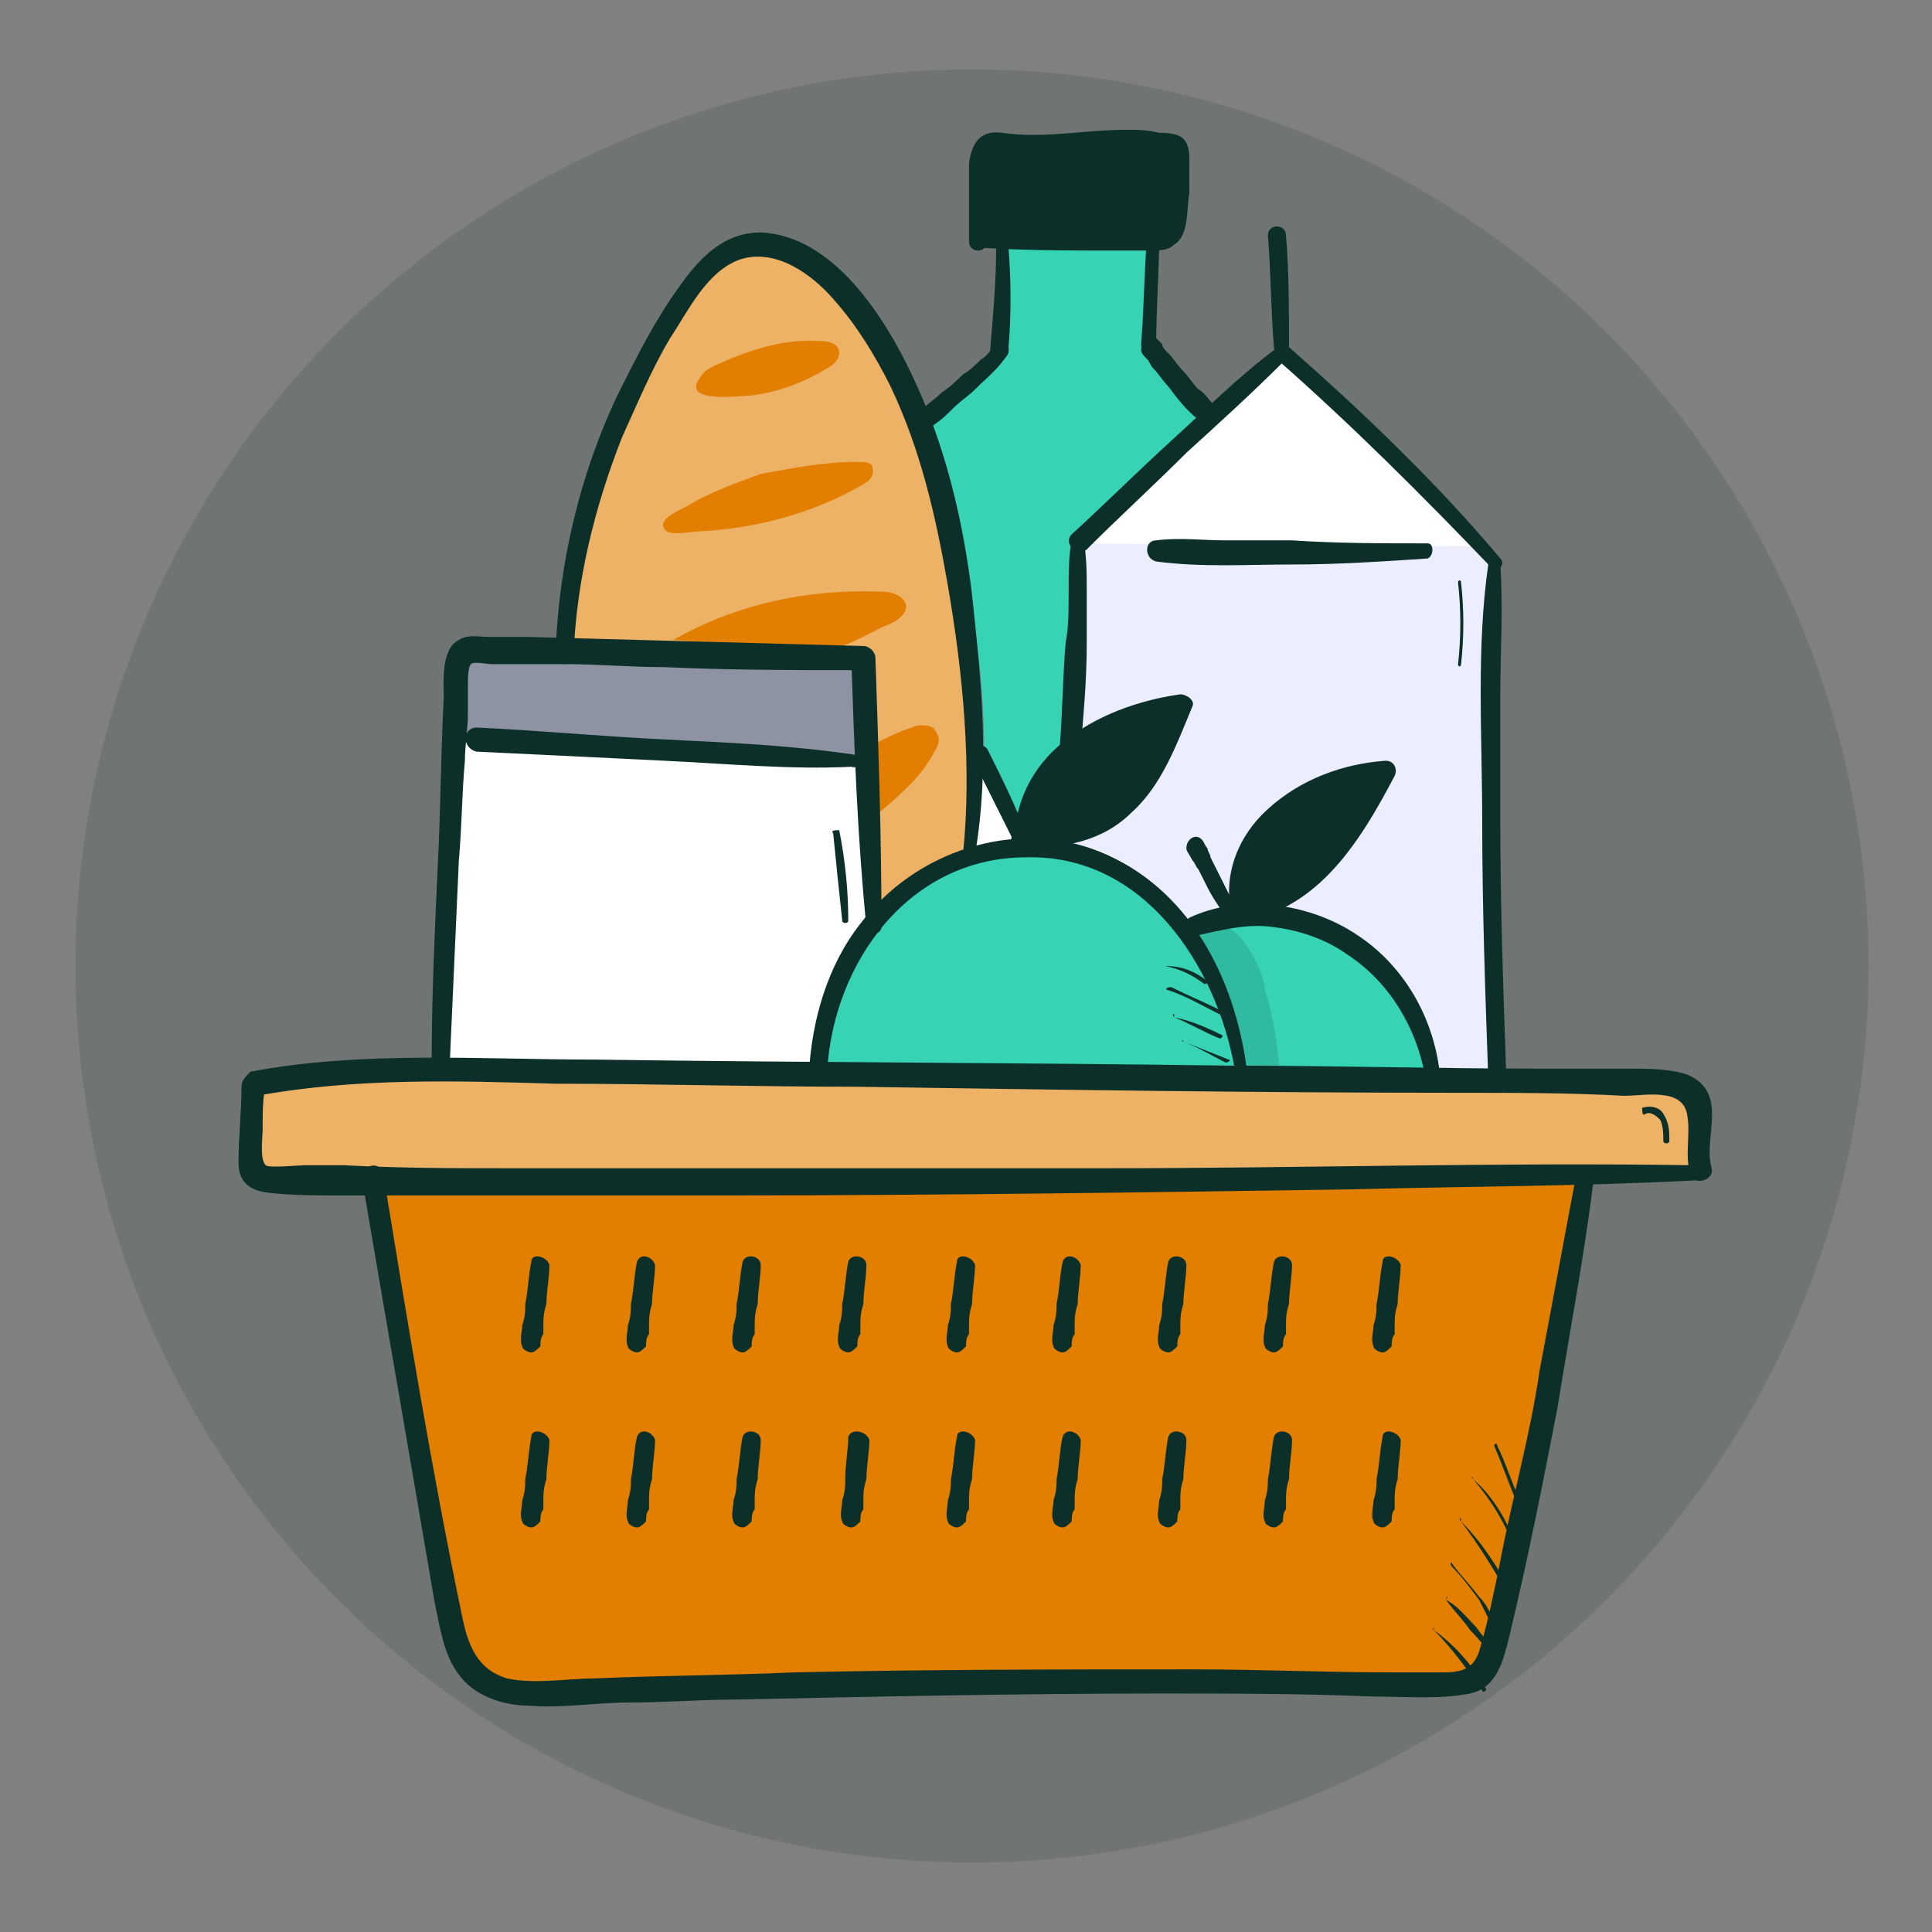 <?xml version="1.0" encoding="utf-8"?>
<!-- Generator: Adobe Illustrator 25.0.0, SVG Export Plug-In . SVG Version: 6.00 Build 0)  -->
<svg version="1.1" xmlns="http://www.w3.org/2000/svg" xmlns:xlink="http://www.w3.org/1999/xlink" x="0px" y="0px"
	 viewBox="0 0 64 64" style="enable-background:new 0 0 64 64;" xml:space="preserve">
<rect x="0" y="0" width="64" height="64" fill="#808080" stroke="none"/>
<style type="text/css">
	.st0{opacity:0.13;fill:#0C3029;}
	.st1{fill:#EEB266;}
	.st2{fill:#FFFFFF;}
	.st3{opacity:0.34;fill:#C9CFFF;}
	.st4{fill:#0C3029;}
	.st5{fill:#37D3B5;}
	.st6{fill:#E27E00;}
	.st7{fill:#32BEA6;}
	.st8{opacity:0.15;fill:#0C3029;}
	.st9{fill:#A78966;}
	.st10{fill:#C0AB91;}
	.st11{opacity:0.15;}
	.st12{fill:#FFB699;}
	.st13{fill:#FF8575;}
	.st14{fill:none;stroke:#0C3029;stroke-miterlimit:10;}
	.st15{fill:none;stroke:#0C3029;stroke-width:0.7;stroke-miterlimit:10;}
</style>
<g id="Layer_2">
</g>
<g id="Layer_1">
	<g>
		<circle class="st0" cx="32.2" cy="32" r="29.7"/>
		<path class="st1" d="M32.3,25c0,1.1,0,2.3-0.2,3.4l0,0.1c-1,0.3-1.9,0.9-2.7,1.6c-0.2,0.2-0.4,0.4-0.5,0.6
			c-0.1-1.8-0.1-3.6-0.2-5.4c0-1.1-0.1-2.3-0.1-3.4c-3.3-0.1-6.6-0.2-9.9-0.3c0.2-4.2,1.6-8.4,4.1-11.9c0.4-0.6,0.9-1.2,1.6-1.5
			c1.4-0.5,2.8,0.5,3.8,1.6c1,1.2,1.8,2.6,2.3,4.1c0.9,2.2,1.3,4.6,1.6,7C32.1,22.3,32.2,23.6,32.3,25z"/>
		<path class="st2" d="M41.2,30.2c1.1-0.2,2.1-0.9,2.9-1.7s1.3-1.9,1.9-2.9c-1.3,0.1-2.6,0.5-3.5,1.3c-1,0.8-1.6,2.1-1.4,3.3
			L41.2,30.2z M34,27.9c0.8,0,1.6-0.1,2.4-0.4c0.8-0.4,1.4-1,1.9-1.7c0.5-0.7,0.8-1.5,1.1-2.4c-1.3,0.2-2.5,0.6-3.5,1.4
			c-0.1,0.1-0.1,0.1-0.2,0.2l-0.1-0.1c0.2-2.3,0.3-4.6,0.3-6.8l0,0c1.4-1.4,2.9-2.8,4.3-4.1c0.8-0.7,1.5-1.4,2.3-2.1l0.1,0
			c2.5,2.2,4.8,4.5,7,6.9l-0.1,0c-0.2,5.6-0.2,11.3,0.1,17l0,0.2c-0.7,0-1.4,0-2.1,0l0-0.3c-0.2-1.8-1.2-3.4-2.8-4.4
			c-1.5-0.9-3.5-1.1-5.2-0.5l-0.3,0.1c-1-1.3-2.5-2.3-4.2-2.6c-1-0.2-2-0.1-2.9,0.2l0-0.1c0.2-1.1,0.2-2.2,0.2-3.4h0.1
			c0.5,1,0.9,2,1.4,3l0,0C33.9,27.9,33.9,27.9,34,27.9z"/>
		<path class="st3" d="M49.5,35.5V18.7c-0.1,0-0.2-0.1-0.3-0.1v-0.1c-0.1-0.1-0.1-0.2-0.2-0.4l-13.1-0.1c0,0,0,0,0,0.1l-0.5,9.9
			c1.7,0,3.1,1.5,4.1,2.9c1,1.4,1.7,3,1.7,4.7L49.5,35.5z"/>
		<path class="st4" d="M38.2,8.1C38.2,8.1,38.1,8.1,38.2,8.1c-1.7,0-3.4,0-5,0c-0.3,0-0.5,0-0.8,0l0-0.1c0-0.9,0-1.7,0-2.6
			c0-0.2,0-0.5,0.2-0.6c0.2-0.1,0.4-0.1,0.6,0c1.9,0.3,3.8-0.3,5.6,0.1c0.1,0,0.2,0,0.2,0.1c0,0,0,0.1,0,0.1c0,0.8,0,1.6-0.1,2.4
			c0,0.1,0,0.2-0.1,0.3C38.6,8,38.4,8.1,38.2,8.1z"/>
		<path class="st5" d="M33.1,11.6L33.1,11.6c0.1-1.2,0.1-2.3,0.1-3.5V8.1c1.7,0,3.3,0,5,0c0,0,0,0,0.1,0c0,1.2-0.1,2.3-0.1,3.5l0,0
			c0.6,0.8,1.2,1.5,1.9,2.2l0.1,0.1c-1.5,1.3-2.9,2.7-4.3,4.1l0,0c0,2.3-0.1,4.6-0.3,6.8l0.1,0.1c-0.9,0.7-1.5,1.8-1.5,3
			c0,0-0.1,0-0.1,0l0,0c-0.5-1-0.9-2-1.4-3h-0.1c0-1.3-0.1-2.7-0.3-4c-0.3-2.4-0.7-4.8-1.6-7l0.3-0.1c0.5-0.5,1.1-0.9,1.6-1.4
			C32.6,12.2,32.9,12,33.1,11.6z"/>
		<path class="st4" d="M39.3,23.4c-0.3,0.8-0.6,1.6-1.1,2.4c-0.5,0.7-1.1,1.4-1.9,1.7c-0.7,0.3-1.6,0.4-2.4,0.4c0-1.1,0.7-2.2,1.5-3
			c0.1-0.1,0.1-0.1,0.2-0.2C36.8,24,38,23.6,39.3,23.4z"/>
		<path class="st4" d="M44.1,28.5c-0.8,0.9-1.8,1.6-2.9,1.7l-0.1,0c-0.2-1.2,0.4-2.5,1.4-3.3c1-0.8,2.3-1.2,3.5-1.3
			C45.4,26.6,44.8,27.7,44.1,28.5z"/>
		<path class="st5" d="M47.4,35.7l0,0.3c-2.1,0-4.3,0-6.4-0.1l0-0.4c-0.2-1.7-0.8-3.3-1.9-4.6l0.3-0.1c1.7-0.6,3.6-0.5,5.2,0.5
			C46.2,32.2,47.2,33.9,47.4,35.7z"/>
		<path class="st5" d="M28.9,30.7c0.2-0.2,0.3-0.4,0.5-0.6c0.8-0.7,1.7-1.3,2.7-1.6c0.9-0.3,1.9-0.4,2.9-0.2
			c1.7,0.3,3.1,1.3,4.2,2.6s1.6,3,1.9,4.6l0,0.4c-1.3,0-2.6,0-3.9,0c-1.5,0-3.1,0-4.6,0c-1.8,0-3.6,0-5.4-0.1v-0.1
			C27.2,33.9,27.8,32.1,28.9,30.7z"/>
		<path class="st3" d="M18.6,21.7c3.3,0.1,6.6,0.2,9.9,0.3c0,1.1,0.1,2.3,0.1,3.4l-0.4,0c-4.2-0.2-8.3-0.5-12.5-0.7l-0.8,0
			c0-0.8,0.1-1.6,0.1-2.5c0-0.2,0-0.3,0.1-0.4c0.1-0.1,0.2-0.1,0.3-0.1C16.6,21.6,17.6,21.7,18.6,21.7z"/>
		<path class="st2" d="M14.5,35.3c0.2-3.6,0.3-7.1,0.5-10.7l0.8,0c4.2,0.2,8.3,0.5,12.5,0.7l0.4,0c0.1,1.8,0.2,3.6,0.2,5.4
			c-1.1,1.4-1.7,3.2-1.8,4.9v0.1c-3.6,0-7.1-0.1-10.7-0.1c-0.6,0-1.3,0-1.9,0V35.3z"/>
		<path class="st1" d="M56.3,38.9l-0.2,0c-1,0-2,0-3.1,0.1c-0.2,0-0.4,0-0.6,0c-13.4,0.3-26.8,0.3-40.2,0.2c-1.1,0-2.2,0-3.3,0
			c-0.2,0-0.5,0-0.6-0.2c-0.1-0.1-0.1-0.3-0.1-0.5c0-0.8,0.1-1.6,0.1-2.4c2-0.4,4-0.5,6.1-0.5c0.6,0,1.3,0,1.9,0
			c3.6,0,7.1,0.1,10.7,0.1c1.8,0,3.6,0,5.4,0.1c1.5,0,3.1,0,4.6,0c1.3,0,2.6,0,3.9,0c2.1,0,4.2,0,6.4,0.1c0.7,0,1.4,0,2.1,0
			c1.8,0,3.6,0,5.4,0.1c0.4,0,0.8,0,1,0.2C56.7,36.9,56,38.1,56.3,38.9z"/>
		<path class="st6" d="M52.5,39l0,0.2c-0.8,5.2-1.8,10.5-3,15.6c-0.1,0.3-0.2,0.7-0.4,0.9c-0.2,0.2-0.5,0.2-0.8,0.3
			c-1,0.1-2,0.1-3,0.1c-8.9-0.2-17.8-0.1-26.7,0.3c-1,0-2.1,0-2.8-0.6c-0.6-0.5-0.8-1.4-0.9-2.2c-0.8-4.8-1.7-9.5-2.5-14.3v0
			C25.7,39.3,39.1,39.3,52.5,39z"/>
		<path class="st8" d="M41.9,32.8c0.3,0.9,0.4,1.8,0.5,2.7c-0.5-0.1-0.9,0-1.4,0.1c-0.1-1.7-0.8-3.3-1.9-4.6
			c0.5-0.2,1.2-0.6,1.7-0.2C41.3,31.1,41.9,32.3,41.9,32.8z"/>
		<path class="st6" d="M23.2,12.5c0.1-0.2,0.3-0.3,0.5-0.4c1.1-0.5,2.3-0.9,3.5-0.8c0.3,0,0.6,0.1,0.6,0.4c0,0.2-0.2,0.4-0.4,0.5
			c-0.8,0.5-1.7,0.8-2.5,0.9C24.6,13.1,22.5,13.4,23.2,12.5z"/>
		<path class="st6" d="M28.4,15.3c0.2,0,0.5,0,0.5,0.2c0.1,0.3-0.2,0.5-0.4,0.6c-1.6,0.9-3.4,1.4-5.3,1.5c-0.3,0-1.1,0.2-1.2-0.1
			c-0.2-0.3,0.5-0.6,0.7-0.7c0.8-0.5,1.7-0.8,2.5-1.1C26.3,15.5,27.3,15.3,28.4,15.3z"/>
		<path class="st6" d="M22.3,21.2c2.1-1.2,4.5-1.7,6.9-1.6c0.3,0,0.7,0.1,0.8,0.4c0.1,0.3-0.3,0.6-0.6,0.7c-0.7,0.3-1.4,0.8-2.1,0.8
			L22.3,21.2z"/>
		<path class="st6" d="M28.4,25c0.6-0.4,1.2-0.7,1.8-0.9c0.2-0.1,0.5-0.1,0.7,0c0.1,0.1,0.2,0.3,0.2,0.4c0,0.2-0.1,0.3-0.2,0.5
			c-0.5,0.9-1.3,1.5-2.1,2.2c0-0.1,0-0.2-0.1-0.3L28.4,25z"/>
		<g>
			<path class="st4" d="M56.1,38.6c-6.5-0.1-13,0.1-19.5,0.1c-6.5,0-13.1,0-19.6,0c-1.9,0-3.7,0-5.6-0.1c-0.4,0-0.9,0-1.3,0
				c-0.2,0-1.2,0.1-1.3,0c-0.2-0.2-0.1-0.9-0.1-1.2c0-0.5,0-1,0.1-1.5c-0.1,0.1-0.2,0.2-0.3,0.4c3.3-0.6,6.6-0.5,9.9-0.4
				c3.3,0,6.6,0.1,10,0.1c6.6,0.1,13.3,0.2,19.9,0.2c1.8,0,3.7,0,5.5,0.1c0.7,0,2-0.3,2.1,0.7c0.1,0.6-0.1,1.3,0.1,1.9
				c0.1,0.4,0.8,0.2,0.7-0.2c-0.3-1,0.6-2.5-0.8-3.1c-0.6-0.2-1.3-0.2-1.9-0.2c-1,0-1.9,0-2.9,0c-3.5,0-6.9-0.1-10.4-0.1
				c-7-0.1-14-0.1-21-0.2c-3.8,0-7.7-0.3-11.4,0.4C8.1,35.7,8,35.8,8,36c0,0.8-0.1,1.7-0.1,2.5c0,0.6,0.3,0.9,0.9,1
				c0.8,0.1,1.6,0.1,2.4,0.1c0.9,0,1.7,0,2.6,0c3.5,0,6.9,0,10.4,0c6.8,0,13.7-0.1,20.5-0.2c3.8-0.1,7.7-0.1,11.5-0.3
				C56.4,39.1,56.4,38.6,56.1,38.6L56.1,38.6z"/>
		</g>
		<g>
			<path class="st4" d="M52.2,39c-0.4,2.1-0.8,4.3-1.2,6.4c-0.3,2.1-0.9,4.2-1.3,6.3c-0.2,1-0.4,2-0.7,3c-0.2,0.6-0.6,0.7-1.2,0.7
				c-0.6,0-1.1,0-1.7,0c-2.2,0-4.4-0.1-6.5-0.1c-4.4,0-8.8,0-13.3,0.1c-2.2,0.1-4.4,0.1-6.6,0.2c-0.9,0-2,0.2-2.9,0
				c-1-0.3-1.3-1.1-1.5-2.1c-1-4.8-1.8-9.7-2.6-14.6c-0.1-0.5-0.8-0.3-0.7,0.2c0.8,4.7,1.6,9.3,2.4,14c0.2,0.9,0.3,1.8,0.9,2.5
				c0.5,0.6,1.4,0.9,2.2,0.9c1.1,0.1,2.2-0.1,3.3-0.1c1.2,0,2.4-0.1,3.6-0.1c4.7-0.1,9.4-0.2,14-0.2c2.4,0,4.7,0,7.1,0.1
				c1,0,2.2,0.1,3.2-0.1c0.9-0.2,1.1-1.1,1.3-1.9c0.6-2.5,1.1-5,1.6-7.6c0.4-2.5,0.9-5.1,1.2-7.6C52.8,38.8,52.3,38.7,52.2,39
				L52.2,39z"/>
		</g>
		<g>
			<path class="st4" d="M41.3,35.4c-0.4-3-1.9-6-4.9-7.2c-2.8-1.1-6.1,0-7.9,2.4c-1.1,1.4-1.6,3.2-1.7,4.9c0,0.4,0.6,0.4,0.6,0
				c0.2-3.6,2.7-7.1,6.6-7.1c3.9-0.1,6.3,3.6,6.9,7C40.9,35.7,41.3,35.6,41.3,35.4L41.3,35.4z"/>
		</g>
		<g>
			<path class="st4" d="M47.7,35.6C47.5,33.7,46.5,32,45,31c-1.6-1.1-3.9-1.4-5.6-0.6c-0.3,0.2-0.1,0.7,0.2,0.6
				c0.9-0.2,1.7-0.4,2.5-0.3c0.9,0.1,1.8,0.4,2.5,0.9c1.4,0.9,2.3,2.4,2.6,4C47.3,35.9,47.7,35.8,47.7,35.6L47.7,35.6z"/>
		</g>
		<g>
			<path class="st4" d="M41,30.2c-0.2-0.4-0.4-0.8-0.6-1.2c-0.1-0.2-0.2-0.4-0.3-0.6c0-0.1-0.1-0.2-0.1-0.3
				c-0.1-0.1-0.1-0.2-0.2-0.3c-0.2-0.2-0.5,0-0.5,0.3c0,0.1,0.1,0.2,0.2,0.4c0.1,0.1,0.1,0.2,0.2,0.3c0.1,0.2,0.2,0.4,0.3,0.6
				c0.2,0.4,0.5,0.8,0.7,1.1C40.8,30.7,41.2,30.5,41,30.2L41,30.2z"/>
		</g>
		<g>
			<path class="st4" d="M41.3,30.3c-0.1-1.2,0.4-2.3,1.2-3.1c0.9-0.8,2.2-1.2,3.4-1.3c-0.1-0.2-0.2-0.3-0.3-0.5
				c-1,1.9-2.3,4.1-4.6,4.5c-0.4,0.1-0.2,0.7,0.2,0.6c2.5-0.4,3.9-2.7,5-4.8c0.1-0.2,0-0.5-0.3-0.5c-1.4,0.1-2.8,0.6-3.9,1.6
				c-1,0.9-1.5,2.2-1.2,3.5C40.9,30.5,41.3,30.5,41.3,30.3L41.3,30.3z"/>
		</g>
		<g>
			<path class="st4" d="M34.1,27.9c-0.4-1.1-0.9-2.1-1.4-3.1c-0.1-0.1-0.3-0.2-0.4-0.1c-0.2,0.1-0.2,0.3-0.1,0.4c0.5,1,1,2,1.5,3
				C33.8,28.3,34.2,28.1,34.1,27.9L34.1,27.9z"/>
		</g>
		<g>
			<path class="st4" d="M34.2,27.9c0-1.2,0.7-2.2,1.6-2.9c1-0.8,2.3-1.2,3.6-1.4c-0.1-0.1-0.2-0.2-0.4-0.4c-0.4,1.1-0.9,2.3-1.8,3.2
				c-0.4,0.4-0.9,0.7-1.5,0.9c-0.6,0.2-1.3,0.2-1.9,0.2c-0.4,0-0.4,0.6,0,0.6c1.4,0,2.7-0.2,3.7-1.2c1-0.9,1.5-2.3,2-3.5
				c0.1-0.2-0.2-0.4-0.4-0.4c-1.4,0.2-2.8,0.7-3.9,1.6c-1,0.8-1.6,2-1.6,3.3C33.8,28.2,34.2,28.2,34.2,27.9L34.2,27.9z"/>
		</g>
		<g>
			<path class="st4" d="M29.2,30.7c0-3-0.1-5.9-0.2-8.9c0-0.2-0.2-0.4-0.4-0.4c-3.7-0.1-7.4-0.2-11.1-0.3c-0.4,0-0.9,0-1.3,0
				c-0.3,0-0.7-0.1-1,0.1c-0.6,0.3-0.5,1.4-0.5,1.9c-0.1,1.9-0.1,3.7-0.2,5.6c-0.1,2.2-0.2,4.3-0.2,6.5c0,0.4,0.6,0.4,0.6,0
				c0.1-2.2,0.2-4.5,0.3-6.7c0.1-1.1,0.1-2.2,0.2-3.3c0-0.5,0.1-1,0.1-1.6c0-0.3,0-0.6,0-0.9c0-0.2,0-0.6,0.1-0.7
				c0.1-0.1,0.5,0,0.7,0c0.3,0,0.6,0,0.9,0c0.5,0,1,0,1.5,0c1.1,0,2.2,0.1,3.3,0.1c2.2,0.1,4.4,0.1,6.6,0.1
				c-0.1-0.1-0.3-0.3-0.4-0.4c0.1,3,0.2,5.9,0.5,8.9C28.7,31,29.2,31,29.2,30.7L29.2,30.7z"/>
		</g>
		<g>
			<path class="st4" d="M28.3,25c-2-0.3-4.1-0.4-6.2-0.5c-2.1-0.1-4.2-0.3-6.3-0.4c-0.5,0-0.5,0.7,0,0.8c2.1,0.1,4.2,0.2,6.2,0.3
				c2.1,0.1,4.2,0.3,6.2,0.2C28.5,25.5,28.6,25.1,28.3,25L28.3,25z"/>
		</g>
		<g>
			<path class="st4" d="M32.3,28.3c0.5-2.9,0.2-5.8-0.1-8.6c-0.3-2.5-0.9-5-2-7.3c-0.9-1.9-2.6-4.6-5-4.7c-1.2,0-2,0.8-2.7,1.8
				c-0.8,1.1-1.4,2.3-2,3.5c-1.3,2.7-2,5.7-2.1,8.7c0,0.4,0.6,0.4,0.6,0c0.1-2.5,0.7-4.9,1.6-7.2c0.5-1.1,1-2.3,1.6-3.3
				c0.6-0.9,1.2-2.2,2.3-2.6c1.2-0.4,2.4,0.5,3.1,1.3c0.8,0.9,1.4,1.9,1.9,2.9c1,2.1,1.5,4.3,1.9,6.6c0.5,2.9,0.8,6,0.5,8.9
				C31.9,28.5,32.3,28.6,32.3,28.3L32.3,28.3z"/>
		</g>
		<g>
			<path class="st4" d="M49.3,18.7c-0.4,2.8-0.2,5.7-0.2,8.5c0,2.8,0.1,5.7,0.2,8.5c0,0.4,0.6,0.4,0.6,0c-0.1-2.8-0.2-5.7-0.2-8.5
				c0-1.4,0-2.8,0-4.2c0-1.4,0.1-2.9,0-4.3C49.7,18.4,49.3,18.4,49.3,18.7L49.3,18.7z"/>
		</g>
		<g>
			<path class="st4" d="M49.7,18.5c-2.1-2.5-4.5-4.8-7-7c-0.3-0.3-0.7,0.2-0.4,0.4c2.5,2.2,4.8,4.5,7.1,6.9
				C49.6,19,49.9,18.7,49.7,18.5L49.7,18.5z"/>
		</g>
		<g>
			<path class="st4" d="M42.2,11.6c-1.2,0.9-2.3,2-3.4,3c-1.1,1-2.2,2.1-3.3,3.1c-0.3,0.3,0.2,0.8,0.5,0.5c1.1-1.1,2.2-2.1,3.3-3.2
				c1.1-1,2.2-2,3.3-3.1C42.8,11.7,42.5,11.4,42.2,11.6L42.2,11.6z"/>
		</g>
		<g>
			<path class="st4" d="M35.5,17.9c-0.1,0.5-0.1,1.1-0.1,1.7c0,0.6,0,1.2-0.1,1.7c-0.1,1.2-0.1,2.3-0.2,3.5c0,0.4,0.7,0.4,0.7,0
				c0.1-1.2,0.2-2.3,0.2-3.5c0-0.6,0-1.2,0-1.7c0-0.6,0-1.1-0.1-1.7C36,17.7,35.6,17.7,35.5,17.9L35.5,17.9z"/>
		</g>
		<g>
			<path class="st4" d="M47.3,18c-1.5,0-3,0-4.5-0.1c-0.7,0-1.5,0-2.2,0c-0.8,0-1.5-0.1-2.3,0c-0.4,0-0.4,0.6,0,0.7
				c1.5,0.2,3,0.1,4.5,0.1c1.5,0,3-0.1,4.5-0.2C47.5,18.4,47.5,18,47.3,18L47.3,18z"/>
		</g>
		<g>
			<path class="st4" d="M42.7,11.5c0-1.2,0-2.5-0.1-3.7c0-0.4-0.6-0.4-0.6,0c0.1,1.2,0.1,2.5,0.2,3.7C42.2,11.8,42.7,11.8,42.7,11.5
				L42.7,11.5z"/>
		</g>
		<g>
			<path class="st4" d="M38,7.8c-0.1,1.2-0.1,2.4-0.2,3.6c0,0.4,0.5,0.4,0.5,0c0-1.2,0.1-2.4,0.1-3.6C38.4,7.5,38,7.6,38,7.8L38,7.8
				z"/>
		</g>
		<g>
			<path class="st4" d="M37.8,11.6c0,0.1,0.1,0.2,0.2,0.3c0.1,0.1,0.1,0.2,0.2,0.3c0.2,0.2,0.3,0.4,0.5,0.6c0.3,0.4,0.6,0.8,1,1.1
				c0.1,0.1,0.3,0.1,0.5,0c0.1-0.1,0.1-0.3,0-0.5c-0.2-0.2-0.3-0.4-0.5-0.5c-0.2-0.2-0.3-0.4-0.5-0.6c-0.2-0.2-0.3-0.4-0.5-0.6
				c-0.1-0.1-0.2-0.2-0.2-0.3c-0.1-0.1-0.2-0.2-0.3-0.3C38,11.2,37.8,11.4,37.8,11.6L37.8,11.6z"/>
		</g>
		<g>
			<path class="st4" d="M33,8.1c0,1.2-0.1,2.3-0.2,3.5c0,0.2,0.1,0.3,0.3,0.3c0.2,0,0.3-0.1,0.3-0.3c0.1-1.1,0.1-2.3,0-3.5
				C33.3,7.8,33,7.8,33,8.1L33,8.1z"/>
		</g>
		<g>
			<path class="st4" d="M33,11.4c-0.2,0.2-0.3,0.4-0.5,0.5c-0.2,0.2-0.4,0.4-0.6,0.5c-0.2,0.2-0.4,0.4-0.7,0.6
				c-0.2,0.2-0.5,0.4-0.7,0.6c-0.1,0.1-0.1,0.3,0,0.4c0.1,0.1,0.3,0.2,0.4,0.1c0.3-0.2,0.5-0.4,0.7-0.6c0.2-0.2,0.5-0.4,0.7-0.6
				c0.4-0.4,0.8-0.7,1.1-1.2C33.5,11.3,33.1,11.2,33,11.4L33,11.4z"/>
		</g>
		<g>
			<path class="st4" d="M32.4,8.2c1.5,0.1,3,0.1,4.6,0.1c0.4,0,0.7,0,1.1,0c0.3,0,0.6,0,0.8-0.2c0.5-0.3,0.4-1.2,0.5-1.7
				c0-0.3,0-0.7,0-1c0-0.3,0-0.6-0.2-0.8c-0.2-0.2-0.6-0.2-0.8-0.2c-0.4-0.1-0.7-0.1-1.1-0.1c-1.4,0-2.7,0.3-4.1,0.1
				c-0.7-0.1-1,0.3-1.1,1c0,0.9,0,1.7,0,2.6c0,0.4,0.6,0.4,0.6,0c0-0.6,0-1.2,0-1.8c0-0.3,0-0.6,0-0.9c0-0.1,0-0.2,0.1-0.2
				C32.8,5,33,5,33.1,5c1.1,0.2,2.2,0,3.3,0c0.6,0,1.1,0,1.7,0c0.1,0,0.3,0.1,0.4,0.1c0,0,0.1,0,0-0.1c0,0,0,0.3,0,0.3
				c0,0.3,0,0.6,0,0.9c0,0.3,0,0.6-0.1,0.9c0,0.2,0,0.5-0.3,0.6c-0.3,0-0.6,0-0.8,0c-0.3,0-0.6,0-0.9,0c-1.4,0-2.8,0-4.2,0.1
				C32.1,7.8,32.1,8.2,32.4,8.2L32.4,8.2z"/>
		</g>
		<g>
			<g>
				<path class="st4" d="M45.8,41.8c-0.1,0.5-0.1,0.9-0.2,1.4c0,0.2,0,0.4-0.1,0.7c0,0.2-0.1,0.5,0,0.7c0,0.1,0.2,0.2,0.3,0.2
					c0.1,0,0.2-0.1,0.3-0.2c0-0.1,0-0.3,0.1-0.4c0-0.1,0-0.2,0-0.3c0-0.2,0-0.4,0.1-0.7c0-0.4,0.1-0.9,0.1-1.3
					C46.3,41.6,45.8,41.5,45.8,41.8L45.8,41.8z"/>
			</g>
			<g>
				<path class="st4" d="M42.2,41.8c-0.1,0.5-0.1,0.9-0.2,1.4c0,0.2,0,0.4-0.1,0.7c0,0.2-0.1,0.5,0,0.7c0,0.1,0.2,0.2,0.3,0.2
					c0.1,0,0.2-0.1,0.3-0.2c0-0.1,0-0.3,0.1-0.4c0-0.1,0-0.2,0-0.3c0-0.2,0-0.4,0.1-0.7c0-0.4,0.1-0.9,0.1-1.3
					C42.8,41.6,42.3,41.5,42.2,41.8L42.2,41.8z"/>
			</g>
			<g>
				<path class="st4" d="M38.7,41.8c-0.1,0.5-0.1,0.9-0.2,1.4c0,0.2,0,0.4-0.1,0.7c0,0.2-0.1,0.5,0,0.7c0,0.1,0.2,0.2,0.3,0.2
					c0.1,0,0.2-0.1,0.3-0.2c0-0.1,0-0.3,0.1-0.4c0-0.1,0-0.2,0-0.3c0-0.2,0-0.4,0.1-0.7c0-0.4,0.1-0.9,0.1-1.3
					C39.3,41.6,38.8,41.5,38.7,41.8L38.7,41.8z"/>
			</g>
			<g>
				<path class="st4" d="M35.2,41.8c-0.1,0.5-0.1,0.9-0.2,1.4c0,0.2,0,0.4-0.1,0.7c0,0.2-0.1,0.5,0,0.7c0,0.1,0.2,0.2,0.3,0.2
					c0.1,0,0.2-0.1,0.3-0.2c0-0.1,0-0.3,0.1-0.4c0-0.1,0-0.2,0-0.3c0-0.2,0-0.4,0.1-0.7c0-0.4,0.1-0.9,0.1-1.3
					C35.7,41.6,35.3,41.5,35.2,41.8L35.2,41.8z"/>
			</g>
			<g>
				<path class="st4" d="M31.7,41.8c-0.1,0.5-0.1,0.9-0.2,1.4c0,0.2,0,0.4-0.1,0.7c0,0.2-0.1,0.5,0,0.7c0,0.1,0.2,0.2,0.3,0.2
					c0.1,0,0.2-0.1,0.3-0.2c0-0.1,0-0.3,0.1-0.4c0-0.1,0-0.2,0-0.3c0-0.2,0-0.4,0.1-0.7c0-0.4,0.1-0.9,0.1-1.3
					C32.2,41.6,31.7,41.5,31.7,41.8L31.7,41.8z"/>
			</g>
			<g>
				<path class="st4" d="M28.1,41.8c-0.1,0.5-0.1,0.9-0.2,1.4c0,0.2,0,0.4-0.1,0.7c0,0.2-0.1,0.5,0,0.7c0,0.1,0.2,0.2,0.3,0.2
					c0.1,0,0.2-0.1,0.3-0.2c0-0.1,0-0.3,0.1-0.4c0-0.1,0-0.2,0-0.3c0-0.2,0-0.4,0.1-0.7c0-0.4,0.1-0.9,0.1-1.3
					C28.7,41.6,28.2,41.5,28.1,41.8L28.1,41.8z"/>
			</g>
			<g>
				<path class="st4" d="M24.6,41.8c-0.1,0.5-0.1,0.9-0.2,1.4c0,0.2,0,0.4-0.1,0.7c0,0.2-0.1,0.5,0,0.7c0,0.1,0.2,0.2,0.3,0.2
					c0.1,0,0.2-0.1,0.3-0.2c0-0.1,0-0.3,0.1-0.4c0-0.1,0-0.2,0-0.3c0-0.2,0-0.4,0.1-0.7c0-0.4,0.1-0.9,0.1-1.3
					C25.2,41.6,24.7,41.5,24.6,41.8L24.6,41.8z"/>
			</g>
			<g>
				<path class="st4" d="M21.1,41.8c-0.1,0.5-0.1,0.9-0.2,1.4c0,0.2,0,0.4-0.1,0.7c0,0.2-0.1,0.5,0,0.7c0,0.1,0.2,0.2,0.3,0.2
					c0.1,0,0.2-0.1,0.3-0.2c0-0.1,0-0.3,0.1-0.4c0-0.1,0-0.2,0-0.3c0-0.2,0-0.4,0.1-0.7c0-0.4,0.1-0.9,0.1-1.3
					C21.6,41.6,21.2,41.5,21.1,41.8L21.1,41.8z"/>
			</g>
			<g>
				<path class="st4" d="M17.6,41.8c-0.1,0.5-0.1,0.9-0.2,1.4c0,0.2,0,0.4-0.1,0.7c0,0.2-0.1,0.5,0,0.7c0,0.1,0.2,0.2,0.3,0.2
					c0.1,0,0.2-0.1,0.3-0.2c0-0.1,0-0.3,0.1-0.4c0-0.1,0-0.2,0-0.3c0-0.2,0-0.4,0.1-0.7c0-0.4,0.1-0.9,0.1-1.3
					C18.1,41.6,17.6,41.5,17.6,41.8L17.6,41.8z"/>
			</g>
		</g>
		<g>
			<g>
				<path class="st4" d="M45.8,47.6c-0.1,0.5-0.1,0.9-0.2,1.4c0,0.2,0,0.4-0.1,0.7c0,0.2-0.1,0.5,0,0.7c0,0.1,0.2,0.2,0.3,0.2
					c0.1,0,0.2-0.1,0.3-0.2c0-0.1,0-0.3,0.1-0.4c0-0.1,0-0.2,0-0.3c0-0.2,0-0.4,0.1-0.7c0-0.4,0.1-0.9,0.1-1.3
					C46.3,47.4,45.8,47.3,45.8,47.6L45.8,47.6z"/>
			</g>
			<g>
				<path class="st4" d="M42.2,47.6c-0.1,0.5-0.1,0.9-0.2,1.4c0,0.2,0,0.4-0.1,0.7c0,0.2-0.1,0.5,0,0.7c0,0.1,0.2,0.2,0.3,0.2
					c0.1,0,0.2-0.1,0.3-0.2c0-0.1,0-0.3,0.1-0.4c0-0.1,0-0.2,0-0.3c0-0.2,0-0.4,0.1-0.7c0-0.4,0.1-0.9,0.1-1.3
					C42.8,47.4,42.3,47.3,42.2,47.6L42.2,47.6z"/>
			</g>
			<g>
				<path class="st4" d="M38.7,47.6c-0.1,0.5-0.1,0.9-0.2,1.4c0,0.2,0,0.4-0.1,0.7c0,0.2-0.1,0.5,0,0.7c0,0.1,0.2,0.2,0.3,0.2
					c0.1,0,0.2-0.1,0.3-0.2c0-0.1,0-0.3,0.1-0.4c0-0.1,0-0.2,0-0.3c0-0.2,0-0.4,0.1-0.7c0-0.4,0.1-0.9,0.1-1.3
					C39.3,47.4,38.8,47.3,38.7,47.6L38.7,47.6z"/>
			</g>
			<g>
				<path class="st4" d="M35.2,47.6C35.1,48,35.1,48.5,35,49c0,0.2,0,0.4-0.1,0.7c0,0.2-0.1,0.5,0,0.7c0,0.1,0.2,0.2,0.3,0.2
					c0.1,0,0.2-0.1,0.3-0.2c0-0.1,0-0.3,0.1-0.4c0-0.1,0-0.2,0-0.3c0-0.2,0-0.4,0.1-0.7c0-0.4,0.1-0.9,0.1-1.3
					C35.7,47.4,35.3,47.3,35.2,47.6L35.2,47.6z"/>
			</g>
			<g>
				<path class="st4" d="M31.7,47.6c-0.1,0.5-0.1,0.9-0.2,1.4c0,0.2,0,0.4-0.1,0.7c0,0.2-0.1,0.5,0,0.7c0,0.1,0.2,0.2,0.3,0.2
					c0.1,0,0.2-0.1,0.3-0.2c0-0.1,0-0.3,0.1-0.4c0-0.1,0-0.2,0-0.3c0-0.2,0-0.4,0.1-0.7c0-0.4,0.1-0.9,0.1-1.3
					C32.2,47.4,31.7,47.3,31.7,47.6L31.7,47.6z"/>
			</g>
			<g>
				<path class="st4" d="M28.1,47.6C28.1,48,28,48.5,28,49c0,0.2,0,0.4-0.1,0.7c0,0.2-0.1,0.5,0,0.7c0,0.1,0.2,0.2,0.3,0.2
					c0.1,0,0.2-0.1,0.3-0.2c0-0.1,0-0.3,0.1-0.4c0-0.1,0-0.2,0-0.3c0-0.2,0-0.4,0.1-0.7c0-0.4,0.1-0.9,0.1-1.3
					C28.7,47.4,28.2,47.3,28.1,47.6L28.1,47.6z"/>
			</g>
			<g>
				<path class="st4" d="M24.6,47.6c-0.1,0.5-0.1,0.9-0.2,1.4c0,0.2,0,0.4-0.1,0.7c0,0.2-0.1,0.5,0,0.7c0,0.1,0.2,0.2,0.3,0.2
					c0.1,0,0.2-0.1,0.3-0.2c0-0.1,0-0.3,0.1-0.4c0-0.1,0-0.2,0-0.3c0-0.2,0-0.4,0.1-0.7c0-0.4,0.1-0.9,0.1-1.3
					C25.2,47.4,24.7,47.3,24.6,47.6L24.6,47.6z"/>
			</g>
			<g>
				<path class="st4" d="M21.1,47.6C21,48,21,48.5,20.9,49c0,0.2,0,0.4-0.1,0.7c0,0.2-0.1,0.5,0,0.7c0,0.1,0.2,0.2,0.3,0.2
					c0.1,0,0.2-0.1,0.3-0.2c0-0.1,0-0.3,0.1-0.4c0-0.1,0-0.2,0-0.3c0-0.2,0-0.4,0.1-0.7c0-0.4,0.1-0.9,0.1-1.3
					C21.6,47.4,21.2,47.3,21.1,47.6L21.1,47.6z"/>
			</g>
			<g>
				<path class="st4" d="M17.6,47.6c-0.1,0.5-0.1,0.9-0.2,1.4c0,0.2,0,0.4-0.1,0.7c0,0.2-0.1,0.5,0,0.7c0,0.1,0.2,0.2,0.3,0.2
					c0.1,0,0.2-0.1,0.3-0.2c0-0.1,0-0.3,0.1-0.4c0-0.1,0-0.2,0-0.3c0-0.2,0-0.4,0.1-0.7c0-0.4,0.1-0.9,0.1-1.3
					C18.1,47.4,17.6,47.3,17.6,47.6L17.6,47.6z"/>
			</g>
		</g>
		<g>
			<path class="st4" d="M38.6,32c0.5,0.1,0.9,0.3,1.3,0.6c0.1,0,0.1-0.1,0.1-0.1C39.6,32.2,39.2,32,38.6,32
				C38.6,31.9,38.6,32,38.6,32L38.6,32z"/>
		</g>
		<g>
			<path class="st4" d="M38.7,32.8c0.6,0.2,1.1,0.5,1.7,0.8c0.1,0,0.2-0.1,0.1-0.1c-0.6-0.3-1.1-0.5-1.7-0.8
				C38.6,32.7,38.6,32.8,38.7,32.8L38.7,32.8z"/>
		</g>
		<g>
			<path class="st4" d="M38.9,33.7c0.5,0.2,1,0.5,1.5,0.7c0.1,0,0.1-0.1,0.1-0.1C39.9,34,39.4,33.8,38.9,33.7
				C38.9,33.5,38.8,33.6,38.9,33.7L38.9,33.7z"/>
		</g>
		<g>
			<path class="st4" d="M39.2,34.5c0.5,0.2,1,0.5,1.4,0.7c0.1,0,0.2-0.1,0.1-0.1C40.2,34.9,39.7,34.7,39.2,34.5
				C39.2,34.4,39.1,34.5,39.2,34.5L39.2,34.5z"/>
		</g>
		<g>
			<path class="st4" d="M54.5,36.9c0.2-0.1,0.4,0.1,0.5,0.2c0.1,0.2,0.1,0.5,0.1,0.7c0,0.1,0.2,0.1,0.2,0c0-0.3,0-0.6-0.2-0.9
				c-0.1-0.2-0.4-0.3-0.7-0.2C54.4,36.8,54.4,37,54.5,36.9L54.5,36.9z"/>
		</g>
		<g>
			<path class="st4" d="M48.3,19.3c0.1,0.9,0.1,1.8,0,2.7c0,0.1,0.1,0.1,0.1,0c0.1-0.9,0.1-1.8,0-2.7C48.4,19.2,48.3,19.2,48.3,19.3
				L48.3,19.3z"/>
		</g>
		<g>
			<path class="st4" d="M27.6,27.6c0.1,1,0.2,2,0.3,2.9c0,0.1,0.2,0.1,0.2,0c0-1-0.1-2-0.3-3C27.7,27.5,27.5,27.5,27.6,27.6
				L27.6,27.6z"/>
		</g>
		<g>
			<path class="st4" d="M49.5,47.9c0.3,0.7,0.5,1.3,0.8,2c0,0.1,0.2,0,0.1-0.1c-0.3-0.6-0.5-1.3-0.8-1.9
				C49.6,47.8,49.5,47.8,49.5,47.9L49.5,47.9z"/>
		</g>
		<g>
			<path class="st4" d="M48.8,49c0.6,0.7,1.1,1.5,1.4,2.4c0,0.1,0.2,0.1,0.1,0C50,50.5,49.5,49.6,48.8,49
				C48.8,48.9,48.7,48.9,48.8,49L48.8,49z"/>
		</g>
		<g>
			<path class="st4" d="M48.4,50.4c0.6,0.8,1.1,1.6,1.6,2.5c0,0.1,0.2,0,0.1-0.1C49.6,51.9,49.1,51.1,48.4,50.4
				C48.4,50.2,48.3,50.3,48.4,50.4L48.4,50.4z"/>
		</g>
		<g>
			<path class="st4" d="M48.1,51.9c0.3,0.3,0.6,0.7,0.9,1.1c0.1,0.2,0.2,0.4,0.3,0.6c0.1,0.2,0.2,0.4,0.3,0.6c0,0.1,0.2,0,0.1-0.1
				c-0.1-0.2-0.2-0.4-0.3-0.6c-0.1-0.2-0.2-0.4-0.4-0.6c-0.3-0.4-0.6-0.7-0.9-1.1C48.1,51.7,48,51.8,48.1,51.9L48.1,51.9z"/>
		</g>
		<g>
			<path class="st4" d="M47.9,53c0.3,0.4,0.6,0.7,0.8,1c0.3,0.3,0.6,0.7,0.9,1c0.1,0.1,0.2,0,0.1-0.1c-0.3-0.4-0.6-0.7-0.8-1
				C48.6,53.6,48.3,53.2,47.9,53C48,52.8,47.9,52.9,47.9,53L47.9,53z"/>
		</g>
		<g>
			<path class="st4" d="M47.5,54c0.6,0.6,1.1,1.3,1.6,2c0,0.1,0.2,0,0.1-0.1C48.8,55.2,48.2,54.5,47.5,54
				C47.5,53.9,47.4,53.9,47.5,54L47.5,54z"/>
		</g>
	</g>
</g>
</svg>
